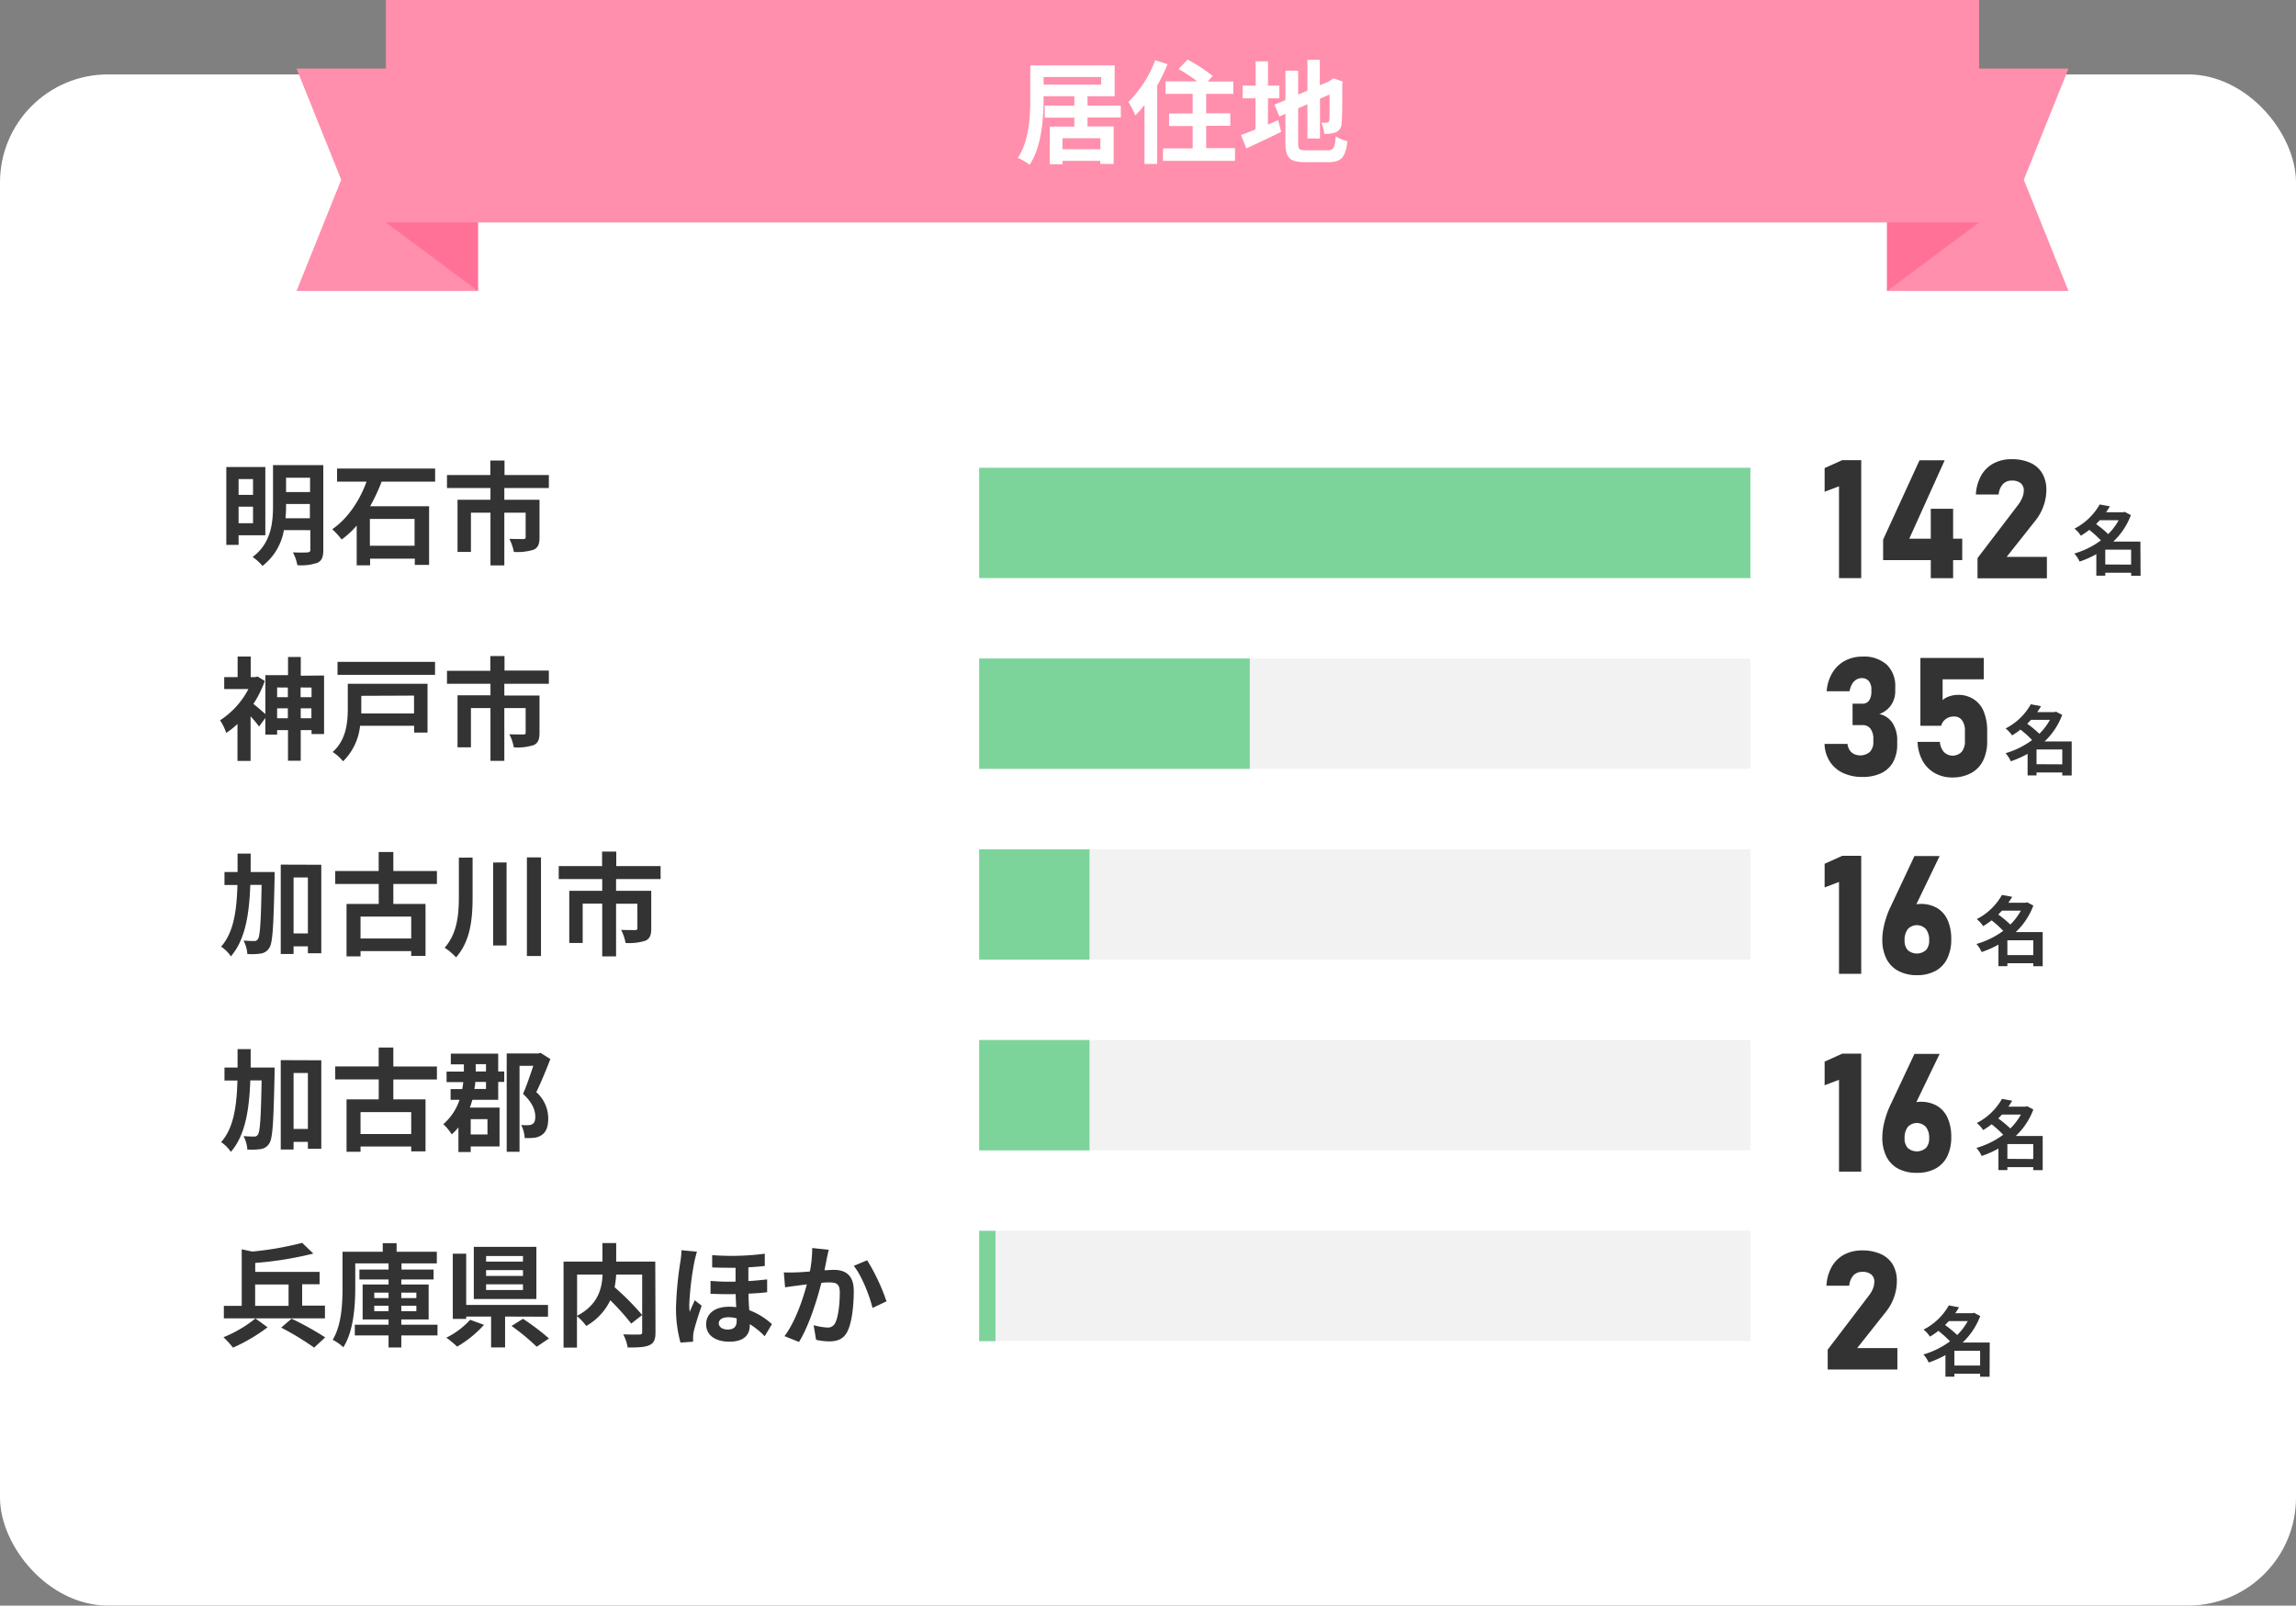 <svg xmlns="http://www.w3.org/2000/svg" viewBox="0 0 513.67 359.28"><rect x="0" y="0" width="513.67" height="359.28" fill="#808080" stroke="none"/><defs><style>.cls-1{fill:#fff;}.cls-2{fill:#333;}.cls-3{fill:#ff8fac;}.cls-4{fill:#ff7196;}.cls-5{fill:#7cd49b;}.cls-6{fill:#f2f2f2;}</style></defs><g id="レイヤー_2" data-name="レイヤー 2"><g id="レイヤー_1-2" data-name="レイヤー 1"><rect class="cls-1" y="16.65" width="513.67" height="342.62" rx="24.16"/><path class="cls-2" d="M478.9,128.84h-2.11v-.68H471v.66h-2V124a21.62,21.62,0,0,1-3.75,1.66,6.45,6.45,0,0,0-1.18-1.8,18.8,18.8,0,0,0,5.95-2.94,24.12,24.12,0,0,0-2.6-2.35,17.94,17.94,0,0,1-1.89,1.3,6.51,6.51,0,0,0-1.42-1.58,13.67,13.67,0,0,0,5.64-5.41l2.28.42c-.26.45-.55.89-.85,1.33H475l.34-.1,1.39.73a15.71,15.71,0,0,1-3.94,5.93h6.07Zm-9.12-12.44c-.27.29-.54.58-.83.87a23.44,23.44,0,0,1,2.7,2.24A13.22,13.22,0,0,0,474,116.4Zm7,9.94V123H471v3.31Z"/><path class="cls-2" d="M463.49,173.53h-2.11v-.68h-5.76v.66h-2v-4.83a22.1,22.1,0,0,1-3.76,1.67,6.7,6.7,0,0,0-1.17-1.81,18.75,18.75,0,0,0,5.94-2.94,22.31,22.31,0,0,0-2.6-2.34,16.76,16.76,0,0,1-1.88,1.29A7.18,7.18,0,0,0,448.7,163a13.49,13.49,0,0,0,5.64-5.41l2.28.43c-.25.44-.54.88-.85,1.33h3.86l.34-.11,1.39.73a15.7,15.7,0,0,1-3.94,5.94h6.07Zm-9.11-12.45c-.28.29-.55.58-.84.87a24.46,24.46,0,0,1,2.71,2.24,13,13,0,0,0,2.36-3.11Zm7,9.95v-3.32h-5.76V171Z"/><path class="cls-2" d="M457,216.21h-2.11v-.68H449.1v.66h-2v-4.82a21.71,21.71,0,0,1-3.76,1.66,6.65,6.65,0,0,0-1.17-1.8,18.91,18.91,0,0,0,6-2.94,24.12,24.12,0,0,0-2.6-2.35,17.94,17.94,0,0,1-1.89,1.3,7,7,0,0,0-1.43-1.58,13.55,13.55,0,0,0,5.64-5.41l2.28.42a14.85,14.85,0,0,1-.85,1.33h3.86l.34-.1,1.39.73a15.59,15.59,0,0,1-3.94,5.93H457Zm-9.11-12.44-.83.87a24.33,24.33,0,0,1,2.7,2.24,13.45,13.45,0,0,0,2.36-3.11Zm7,9.94V210.4H449.1v3.31Z"/><path class="cls-2" d="M457,261.84h-2.11v-.68H449.1v.66h-2V257a21.71,21.71,0,0,1-3.76,1.66,6.65,6.65,0,0,0-1.17-1.8,18.91,18.91,0,0,0,6-2.94,24.12,24.12,0,0,0-2.6-2.35,17.94,17.94,0,0,1-1.89,1.3,6.76,6.76,0,0,0-1.43-1.58,13.55,13.55,0,0,0,5.64-5.41l2.28.42a14.85,14.85,0,0,1-.85,1.33h3.86l.34-.1,1.39.73a15.59,15.59,0,0,1-3.94,5.93H457Zm-9.11-12.44-.83.87a24.33,24.33,0,0,1,2.7,2.24,13.45,13.45,0,0,0,2.36-3.11Zm7,9.94V256H449.1v3.31Z"/><path class="cls-2" d="M445.12,308.06H443v-.68h-5.76v.67h-2v-4.83a21.62,21.62,0,0,1-3.75,1.66,6.65,6.65,0,0,0-1.17-1.8,18.75,18.75,0,0,0,5.94-2.94,23.07,23.07,0,0,0-2.6-2.34,18.21,18.21,0,0,1-1.88,1.29,7,7,0,0,0-1.43-1.58A13.55,13.55,0,0,0,436,292.1l2.28.43c-.25.44-.54.88-.85,1.32h3.86l.34-.1,1.39.73a15.59,15.59,0,0,1-3.94,5.93h6.07ZM436,295.62c-.28.29-.55.58-.84.87a24.46,24.46,0,0,1,2.71,2.24,13.24,13.24,0,0,0,2.36-3.11Zm7,9.94v-3.31h-5.76v3.31Z"/><polygon class="cls-2" points="416.4 129.36 411.43 129.36 411.43 108.81 408.21 110.03 408.21 104.74 412.15 102.96 416.4 102.96 416.4 129.36"/><path class="cls-2" d="M421.3,120.74,429.44,103h5.63l-7.92,17.54H439v4.79H421.3Zm10.66-6.9h5v15.54h-5Z"/><path class="cls-2" d="M442.42,124.88,451.48,113a6.76,6.76,0,0,0,.95-1.65,4.12,4.12,0,0,0,.34-1.57v0a2.05,2.05,0,0,0-.69-1.66,3,3,0,0,0-2-.58,2.61,2.61,0,0,0-2,.81,3.88,3.88,0,0,0-.93,2.3v0h-5.1v0a9.75,9.75,0,0,1,1.19-4.25,6.87,6.87,0,0,1,2.77-2.71,8.33,8.33,0,0,1,4-.94,10,10,0,0,1,4.22.81,5.85,5.85,0,0,1,2.67,2.35,7.18,7.18,0,0,1,.92,3.72v0a10.58,10.58,0,0,1-.63,3.57,11.16,11.16,0,0,1-1.75,3.2l-6.5,8.21h9v4.79H442.42Z"/><path class="cls-2" d="M412.41,173a7.1,7.1,0,0,1-3-2.54,7.76,7.76,0,0,1-1.22-4h5.14a3.23,3.23,0,0,0,.48,1.39,2.45,2.45,0,0,0,1,.88,3.32,3.32,0,0,0,3.53-.49,3.08,3.08,0,0,0,.77-2.23v-.62a3.72,3.72,0,0,0-.63-2.32,2.13,2.13,0,0,0-1.79-.82h-2.23v-4.79h2.23a1.71,1.71,0,0,0,1.47-.72,3.4,3.4,0,0,0,.51-2v-.46a2.82,2.82,0,0,0-.57-1.88,2,2,0,0,0-1.61-.66,2.28,2.28,0,0,0-1.22.35,2.89,2.89,0,0,0-.94,1,5,5,0,0,0-.54,1.58h-5.12a9.32,9.32,0,0,1,1.3-4.16,7.22,7.22,0,0,1,2.82-2.67,8.24,8.24,0,0,1,3.89-.92,7.67,7.67,0,0,1,5.42,1.79,6.61,6.61,0,0,1,1.91,5.07v.8a5.53,5.53,0,0,1-.93,3.2,5.47,5.47,0,0,1-2.63,2,4.65,4.65,0,0,1,2.95,2,7,7,0,0,1,1.05,4v.79a8.05,8.05,0,0,1-.91,3.94,6,6,0,0,1-2.65,2.49,9.45,9.45,0,0,1-4.2.85A10,10,0,0,1,412.41,173Z"/><path class="cls-2" d="M432.88,173a7.06,7.06,0,0,1-2.73-2.72A9.69,9.69,0,0,1,429,166v0h5v0a3.82,3.82,0,0,0,.89,2.26,2.78,2.78,0,0,0,4-.05,3.68,3.68,0,0,0,.71-2.41v-2.22a3.87,3.87,0,0,0-.64-2.4,2.13,2.13,0,0,0-1.81-.85,3,3,0,0,0-1.82.55,2.84,2.84,0,0,0-1.05,1.52h-4.64V147.23h14.18V152h-9.21v4.66a4,4,0,0,1,1.54-.86,6.2,6.2,0,0,1,1.93-.32,6.31,6.31,0,0,1,3.51,1,5.88,5.88,0,0,1,2.23,2.76,11.4,11.4,0,0,1,.76,4.37v2.22a9.62,9.62,0,0,1-.92,4.37,6.31,6.31,0,0,1-2.66,2.77,8.59,8.59,0,0,1-4.21,1A7.8,7.8,0,0,1,432.88,173Z"/><polygon class="cls-2" points="416.4 217.9 411.43 217.9 411.43 197.35 408.21 198.57 408.21 193.28 412.15 191.5 416.4 191.5 416.4 217.9"/><path class="cls-2" d="M424.67,217.24a6.25,6.25,0,0,1-2.64-2.72,9.41,9.41,0,0,1-.91-4.32h0a13.89,13.89,0,0,1,.36-3,20.4,20.4,0,0,1,1-3.21l.23-.54c.08-.19.16-.36.25-.53l5.35-11.37h5.63l-6.35,13.17-1.26-.66a3.19,3.19,0,0,1,1.33-1.32,4.14,4.14,0,0,1,2-.47,7.08,7.08,0,0,1,3.72.92,5.87,5.87,0,0,1,2.35,2.7,10.18,10.18,0,0,1,.81,4.26h0a9.58,9.58,0,0,1-.91,4.36,6.19,6.19,0,0,1-2.64,2.76,8.61,8.61,0,0,1-4.18.94A8.73,8.73,0,0,1,424.67,217.24Zm6.21-4.63a3.08,3.08,0,0,0,.72-2.19v0a3.87,3.87,0,0,0-.72-2.51,2.77,2.77,0,0,0-4.07,0,4,4,0,0,0-.71,2.51v0a3.11,3.11,0,0,0,.71,2.18,3.09,3.09,0,0,0,4.07,0Z"/><polygon class="cls-2" points="416.4 262.17 411.43 262.17 411.43 241.62 408.21 242.84 408.21 237.55 412.15 235.77 416.4 235.77 416.4 262.17"/><path class="cls-2" d="M424.67,261.51a6.25,6.25,0,0,1-2.64-2.72,9.41,9.41,0,0,1-.91-4.32h0a13.89,13.89,0,0,1,.36-3,20.4,20.4,0,0,1,1-3.21l.23-.54c.08-.19.16-.36.25-.53l5.35-11.37h5.63l-6.35,13.17-1.26-.66a3.19,3.19,0,0,1,1.33-1.32,4.14,4.14,0,0,1,2-.47,7.08,7.08,0,0,1,3.72.92,5.87,5.87,0,0,1,2.35,2.7,10.18,10.18,0,0,1,.81,4.26h0a9.58,9.58,0,0,1-.91,4.36A6.19,6.19,0,0,1,433,261.5a8.61,8.61,0,0,1-4.18.94A8.73,8.73,0,0,1,424.67,261.51Zm6.21-4.63a3.08,3.08,0,0,0,.72-2.19v0a3.87,3.87,0,0,0-.72-2.51,2.77,2.77,0,0,0-4.07,0,4,4,0,0,0-.71,2.51v0a3.11,3.11,0,0,0,.71,2.18,3.09,3.09,0,0,0,4.07,0Z"/><path class="cls-2" d="M408.9,302,418,290.05a7.09,7.09,0,0,0,1-1.64,4.39,4.39,0,0,0,.33-1.58v0a2,2,0,0,0-.69-1.65,2.94,2.94,0,0,0-2-.58,2.62,2.62,0,0,0-2,.8,3.94,3.94,0,0,0-.92,2.3v0h-5.1v0a9.62,9.62,0,0,1,1.19-4.25,6.91,6.91,0,0,1,2.76-2.71,8.37,8.37,0,0,1,4-.94,10,10,0,0,1,4.22.81,6,6,0,0,1,2.67,2.35,7.17,7.17,0,0,1,.91,3.72v0a10.82,10.82,0,0,1-.62,3.57,11.19,11.19,0,0,1-1.76,3.2l-6.5,8.21h9v4.79H408.9Z"/><path class="cls-2" d="M53.38,119.77v2.15H50.63V104.5h8.73v15.27Zm0-12.57v3.53h3.23V107.2Zm3.23,9.87v-3.69H53.38v3.69Zm15.72,6c0,1.58-.33,2.38-1.3,2.85a11.11,11.11,0,0,1-4.5.55,9.94,9.94,0,0,0-1-2.87c1.35.07,2.87.05,3.3,0s.6-.15.6-.57v-4.4H63.51a12.8,12.8,0,0,1-4.78,8,11.24,11.24,0,0,0-2.22-2c4.2-3.1,4.57-7.75,4.57-11.55v-9H72.33Zm-3-7.1v-3.19H64v.37a27.49,27.49,0,0,1-.13,2.82ZM64,106.9v3.2h5.37v-3.2Z"/><path class="cls-2" d="M85.38,107.78a43.41,43.41,0,0,1-2.57,5.5H96V126.4h-3.2V125h-10v1.5h-3v-8.9a18.75,18.75,0,0,1-3.37,3.12,17.58,17.58,0,0,0-2.1-2.3c3.62-2.47,6.25-6.67,7.67-10.64H75.41v-2.93H97.35v2.93Zm7.37,8.34h-10v6h10Z"/><path class="cls-2" d="M112.83,109.2v2.63h7.87v8.44c0,1.43-.3,2.28-1.32,2.73a11.92,11.92,0,0,1-4.42.5,11,11,0,0,0-1-2.93c1.25.05,2.72.05,3.12.05s.52-.12.52-.4v-5.5h-4.77v11.8h-3.1v-11.8h-4.37v8.78h-3V111.83h7.37V109.2H100v-2.9h9.7v-3.25h3.17v3.25h9.92v2.9Z"/><path class="cls-2" d="M72.5,151.15v13.1H69.7v-.88H67.28v6.85H64.43v-6.85H62v1H59.36v-3.7l-1.4,1.9c-.43-.6-1.18-1.5-1.9-2.3v10H53.13V162A18,18,0,0,1,50.61,164a11.39,11.39,0,0,0-1.38-2.82,18.51,18.51,0,0,0,6.35-7H50.16v-2.67h3v-4.6h2.93v4.6h1l.53-.13,1.62,1a24.07,24.07,0,0,1-2.55,5.13c.75.57,2,1.67,2.68,2.27v-8.7h5.07V147h2.85v4.2ZM62,153.83V156h2.4v-2.15Zm2.4,6.89V158.5H62v2.22Zm2.85-6.89V156H69.7v-2.15Zm2.42,6.89V158.5H67.28v2.22Z"/><path class="cls-2" d="M95.65,163.92h-3V162.4H80.56a13.08,13.08,0,0,1-3.8,7.95,10.31,10.31,0,0,0-2.33-2.08c3.1-2.77,3.38-6.77,3.38-9.82V153H95.65Zm1.68-15.82V151H75.51V148.1Zm-16.5,7.6v2.77c0,.38,0,.78,0,1.18H92.63v-4Z"/><path class="cls-2" d="M112.83,153v2.63h7.87V164c0,1.43-.3,2.28-1.32,2.73a11.92,11.92,0,0,1-4.42.5,11,11,0,0,0-1-2.93c1.25.05,2.72.05,3.12.05s.52-.12.52-.4v-5.5h-4.77v11.8h-3.1v-11.8h-4.37v8.78h-3V155.58h7.37V153H100v-2.9h9.7V146.8h3.17v3.25h9.92V153Z"/><path class="cls-2" d="M61.43,195.13s0,1,0,1.35c-.23,10.64-.4,14.47-1.18,15.62a2.63,2.63,0,0,1-1.92,1.27,14.14,14.14,0,0,1-3,.1,7.09,7.09,0,0,0-.85-3c1,.07,1.9.1,2.38.1a.91.91,0,0,0,.85-.45c.47-.68.67-3.78.82-12.12H56c-.25,6.67-1.13,12.27-4.35,16a7.8,7.8,0,0,0-2.18-2.18c2.8-3.17,3.48-7.95,3.65-13.79h-2.9v-2.9h2.93c0-1.33,0-2.7,0-4.13h2.93c0,1.4,0,2.78,0,4.13Zm10.45-1.63v19.8h-3v-1.55H65.68v1.72H62.81v-20Zm-3,15.37V196.35H65.68v12.52Z"/><path class="cls-2" d="M88,197.8v4.47H95.2V213.9H92v-1.08H80.66V214H77.53V202.27h7.2V197.8H75v-2.9h9.72v-4.25H88v4.25h9.75v2.9Zm4,7.3H80.66V210H92Z"/><path class="cls-2" d="M105.73,191.9v8.63c0,4.84-.37,9.92-3.7,13.69a13.27,13.27,0,0,0-2.55-2.15c2.85-3.25,3.18-7.45,3.18-11.57v-8.6Zm7.6,1.08v18.59h-3V193Zm7.7-1.13v22.07h-3.15V191.85Z"/><path class="cls-2" d="M137.83,196.7v2.63h7.87v8.44c0,1.43-.3,2.28-1.32,2.73a11.92,11.92,0,0,1-4.42.5,11,11,0,0,0-1-2.93c1.25.05,2.72.05,3.12.05s.52-.12.52-.4v-5.5h-4.77V214h-3.1v-11.8h-4.37V211h-3V199.33h7.37V196.7H125v-2.9h9.7v-3.25h3.17v3.25h9.92v2.9Z"/><path class="cls-2" d="M61.43,238.88s0,1,0,1.35c-.23,10.64-.4,14.47-1.18,15.62a2.63,2.63,0,0,1-1.92,1.27,14.14,14.14,0,0,1-3,.1,7.09,7.09,0,0,0-.85-3c1,.07,1.9.1,2.38.1a.91.91,0,0,0,.85-.45c.47-.68.67-3.78.82-12.12H56c-.25,6.67-1.13,12.27-4.35,16a7.8,7.8,0,0,0-2.18-2.18c2.8-3.17,3.48-7.95,3.65-13.79h-2.9v-2.9h2.93c0-1.33,0-2.7,0-4.13h2.93c0,1.4,0,2.78,0,4.13Zm10.45-1.63v19.8h-3V255.5H65.68v1.72H62.81v-20Zm-3,15.37V240.1H65.68v12.52Z"/><path class="cls-2" d="M88,241.55V246H95.2v11.63H92v-1.08H80.66v1.18H77.53V246h7.2v-4.47H75v-2.9h9.72V234.4H88v4.25h9.75v2.9Zm4,7.3H80.66v4.9H92Z"/><path class="cls-2" d="M111.46,239.75h1.35v2.35h-1.35v4h-5.78c-.15.58-.35,1.15-.55,1.73h6.63v8.7h-6.45v1.25h-2.75v-5.5a14.56,14.56,0,0,1-1.5,1.55,10.88,10.88,0,0,0-1.88-2.28,12.4,12.4,0,0,0,3.63-5.45h-2v-2.4h2.6c.1-.55.18-1,.23-1.57H99.91v-2.35h3.87v-1.62h-2.92v-2.4h10.6Zm-6.15,10.67v3.43h3.75v-3.43Zm3.42-8.32h-2.4c0,.52-.1,1-.2,1.57h2.6Zm-2.3-2.35h2.3v-1.62h-2.3v1.62Zm16.7-2.77c-.95,2.45-2.1,5.27-3.15,7.4a7.85,7.85,0,0,1,2.67,5.84c0,1.85-.42,3.05-1.42,3.73a3.78,3.78,0,0,1-1.78.65,15.24,15.24,0,0,1-2.07.05,7.2,7.2,0,0,0-.78-2.93,7.58,7.58,0,0,0,1.53.05,1.78,1.78,0,0,0,1-.25c.45-.25.63-.8.63-1.67,0-1.38-.63-3.15-2.75-5.08.8-1.79,1.65-4.34,2.3-6.27h-3.08v19.22h-2.87v-22h7.1l.47-.13Z"/><path class="cls-2" d="M59.86,297a38.79,38.79,0,0,1-7.73,4.55A22.68,22.68,0,0,0,50,299.22a27.81,27.81,0,0,0,7.15-4.2Zm12.84-2H50.08v-2.8h4V279.55l2.35.5A70.19,70.19,0,0,0,67.6,278.1l2.5,2.4a78.92,78.92,0,0,1-13,2.1v2h14.4v2.77h-3.9v4.78H72.7Zm-15.62-2.8h7.48v-4.78H57.08Zm8.15,2.87a69.55,69.55,0,0,1,7.52,4.18l-2.47,2.3a62.81,62.81,0,0,0-7.37-4.48Z"/><path class="cls-2" d="M97.88,298.82h-8.1v2.7H86.93v-2.7H79.38v-2.4h7.55v-1.17h-5.8v-7.83h5.8V286.3H80.41v-2.22h6.52V282.7H79.48v5.47c0,4-.37,9.73-2.67,13.3a10,10,0,0,0-2.38-1.67c2-3.3,2.2-8.08,2.2-11.63V280.1h9v-1.92h3.1v1.92h9v2.6h-7.9v1.38H97v2.22H89.78v1.12H95.9v7.83H89.78v1.17h8.1Zm-14.15-8.35h3.2v-1.22h-3.2Zm3.2,2.93v-1.23h-3.2v1.23Zm2.85-4.15v1.22h3.37v-1.22Zm3.37,2.92H89.78v1.23h3.37Z"/><path class="cls-2" d="M108.28,296.45a24.91,24.91,0,0,1-6,4.87,27.24,27.24,0,0,0-2.42-2,17.79,17.79,0,0,0,5.32-4ZM113,294.6v6.9h-3.13v-6.9h-5.57v.52h-3V280.53h3V292H122.6v2.63Zm7-3.93H106V279h14ZM117,281.05h-8.25v1.25H117Zm0,3.15h-8.25v1.3H117Zm0,3.18h-8.25v1.27H117Zm0,7.72a51.62,51.62,0,0,1,5.82,4.4l-2.75,1.85a49.46,49.46,0,0,0-5.62-4.65Z"/><path class="cls-2" d="M146.65,298.1c0,1.6-.32,2.42-1.37,2.9s-2.63.52-4.85.52a9.93,9.93,0,0,0-1-2.95c1.47.08,3.14.05,3.62.05s.62-.15.62-.6V285.2h-5.82a19,19,0,0,1-.35,2.83,60.79,60.79,0,0,1,6.17,6.22l-2.45,1.92a51.43,51.43,0,0,0-4.69-5.22,13,13,0,0,1-5.38,5.75,12.06,12.06,0,0,0-2.07-2.2v7.05h-3V282.3h8.7v-4.15h3.08v4.15h8.74Zm-17.54-3.68c4.72-2.45,5.57-6.14,5.7-9.22h-5.7Z"/><path class="cls-2" d="M155.93,280.08c-.17.5-.47,1.75-.57,2.2a65.33,65.33,0,0,0-1.15,9.59,11.84,11.84,0,0,0,.1,1.68c.35-.88.77-1.78,1.12-2.6l1.55,1.22c-.7,2-1.5,4.55-1.8,5.9a7.26,7.26,0,0,0-.12,1.15c0,.25,0,.68,0,1l-2.82.2a28.52,28.52,0,0,1-1-7.9,77.67,77.67,0,0,1,1-10.35,18.12,18.12,0,0,0,.22-2.42Zm15.7,9.07c-1.2.15-2.63.25-4.17.32,0,1.33.09,2.58.17,3.7a15.59,15.59,0,0,1,5.07,3.13l-1.62,2.7a17.53,17.53,0,0,0-3.33-2.7v.25c0,2.2-1.37,3.67-4.57,3.67-2.87,0-5.2-1.25-5.2-3.92,0-2.18,1.75-3.9,5.1-3.9a11,11,0,0,1,1.63.1c-.05-.95-.1-1.95-.13-2.93-1.82.05-3.72,0-5.62-.07v-2.88a50.69,50.69,0,0,0,5.6.16v-3.1c-1.65,0-3.4,0-5.23-.08v-2.75a56.72,56.72,0,0,0,11.77-.32v2.75c-1.07.12-2.32.22-3.67.3v3.07c1.5-.07,2.9-.22,4.2-.37ZM164.81,295a7,7,0,0,0-1.83-.25c-1.4,0-2.17.55-2.17,1.35s.77,1.4,2,1.4c1.48,0,2-.75,2-1.92Z"/><path class="cls-2" d="M185.41,279.65c-.15.65-.33,1.43-.45,2.05s-.33,1.65-.5,2.55c.82-.05,1.57-.1,2.07-.1,2.63,0,4.48,1.18,4.48,4.73,0,2.92-.35,6.87-1.4,9-.83,1.72-2.2,2.27-4.08,2.27a13.86,13.86,0,0,1-2.95-.35l-.55-3.27a14.57,14.57,0,0,0,3,.52,1.81,1.81,0,0,0,1.85-1.07c.7-1.38,1-4.33,1-6.78,0-2-.85-2.24-2.42-2.24-.4,0-1,0-1.7.1-.95,3.74-2.75,9.57-5,13.22l-3.25-1.3c2.43-3.25,4.1-8.2,5-11.58-.87.11-1.65.2-2.12.28-.7.08-2,.25-2.75.38l-.28-3.35a25.64,25.64,0,0,0,2.63,0c.77,0,2-.1,3.2-.2a27,27,0,0,0,.52-5.25ZM194,282a44.69,44.69,0,0,1,4.33,9.19l-3.13,1.48c-.65-2.75-2.42-7.22-4.19-9.42Z"/><polygon class="cls-3" points="106.93 65.11 66.34 65.11 76.34 40.22 66.34 15.34 106.93 15.34 106.93 65.11"/><rect class="cls-3" x="86.34" width="356.43" height="49.78"/><path class="cls-1" d="M243.3,26.28v2h5.85v8.4h-3V36H237.7v.75h-2.85V28.33h5.5v-2h-6.62V23.63h6.62v-2.1h-6.87V22c0,4.32-.4,10.79-3.13,14.87a12.62,12.62,0,0,0-2.64-1.55c2.57-3.8,2.79-9.37,2.79-13.32V14.63h18.88v6.9H243.3v2.1h7.45v2.65Zm-9.82-7.35h12.87v-1.7H233.48Zm12.7,12H237.7V33.4h8.48Z"/><path class="cls-1" d="M261.2,14.36a40.07,40.07,0,0,1-2.32,4.82v17.5h-2.83V23.48A23.11,23.11,0,0,1,254,25.83a18.8,18.8,0,0,0-1.55-3,26.52,26.52,0,0,0,6-9.35Zm15.1,18.79V36H260.18v-2.8h6.65v-5h-5.28v-2.8h5.28V21h-6.08v-2.8h7.1a37.5,37.5,0,0,0-4.17-2.75l2-2.12A33.36,33.36,0,0,1,271.3,17l-1.1,1.25h5.72V21h-6.07v4.35h5.4v2.8h-5.4v5Z"/><path class="cls-1" d="M283.65,27.88l2.3-1,.68,2.62c-2.65,1.32-5.5,2.65-7.8,3.72l-1.2-3c.9-.32,2-.75,3.25-1.25V22H278V19.16h2.92V13.73h2.77v5.43h2.53V22h-2.53ZM297,33.63c1.38,0,1.63-.58,1.85-3.13a7.53,7.53,0,0,0,2.6,1.08c-.4,3.5-1.28,4.7-4.2,4.7h-5.32c-3.38,0-4.35-.93-4.35-4.38V25.48l-1.35.58-1.1-2.65,2.45-1V15.81h2.85v5.35l2.07-.88v-6.9h2.78v5.7l2-.85.53-.35.52-.35,2.08.73-.11.5c0,4.75,0,7.74-.17,8.77a2.12,2.12,0,0,1-1.27,2.07,6.88,6.88,0,0,1-2.6.35,8.07,8.07,0,0,0-.63-2.49c.43,0,1,0,1.2,0s.45-.09.55-.54.08-2.23.08-5.78l-2.15.95V31H292.5V23.33l-2.07.9v7.7c0,1.47.22,1.7,1.75,1.7Z"/><polygon class="cls-4" points="86.34 49.78 106.93 65.11 106.93 49.78 86.34 49.78"/><polygon class="cls-3" points="422.18 65.11 462.77 65.11 452.77 40.22 462.77 15.34 422.18 15.34 422.18 65.11"/><polygon class="cls-4" points="442.77 49.78 422.18 65.11 422.18 49.78 442.77 49.78"/><rect class="cls-5" x="219.06" y="104.67" width="172.55" height="24.69"/><rect class="cls-6" x="219.06" y="147.35" width="172.55" height="24.69"/><rect class="cls-6" x="219.06" y="190.04" width="172.55" height="24.69"/><rect class="cls-6" x="219.06" y="232.72" width="172.55" height="24.69"/><rect class="cls-6" x="219.06" y="275.41" width="172.55" height="24.69"/><rect class="cls-5" x="219.06" y="147.35" width="60.55" height="24.69"/><rect class="cls-5" x="219.06" y="190.04" width="24.69" height="24.69"/><rect class="cls-5" x="219.06" y="232.72" width="24.69" height="24.69"/><rect class="cls-5" x="219.06" y="275.41" width="3.66" height="24.69"/></g></g></svg>